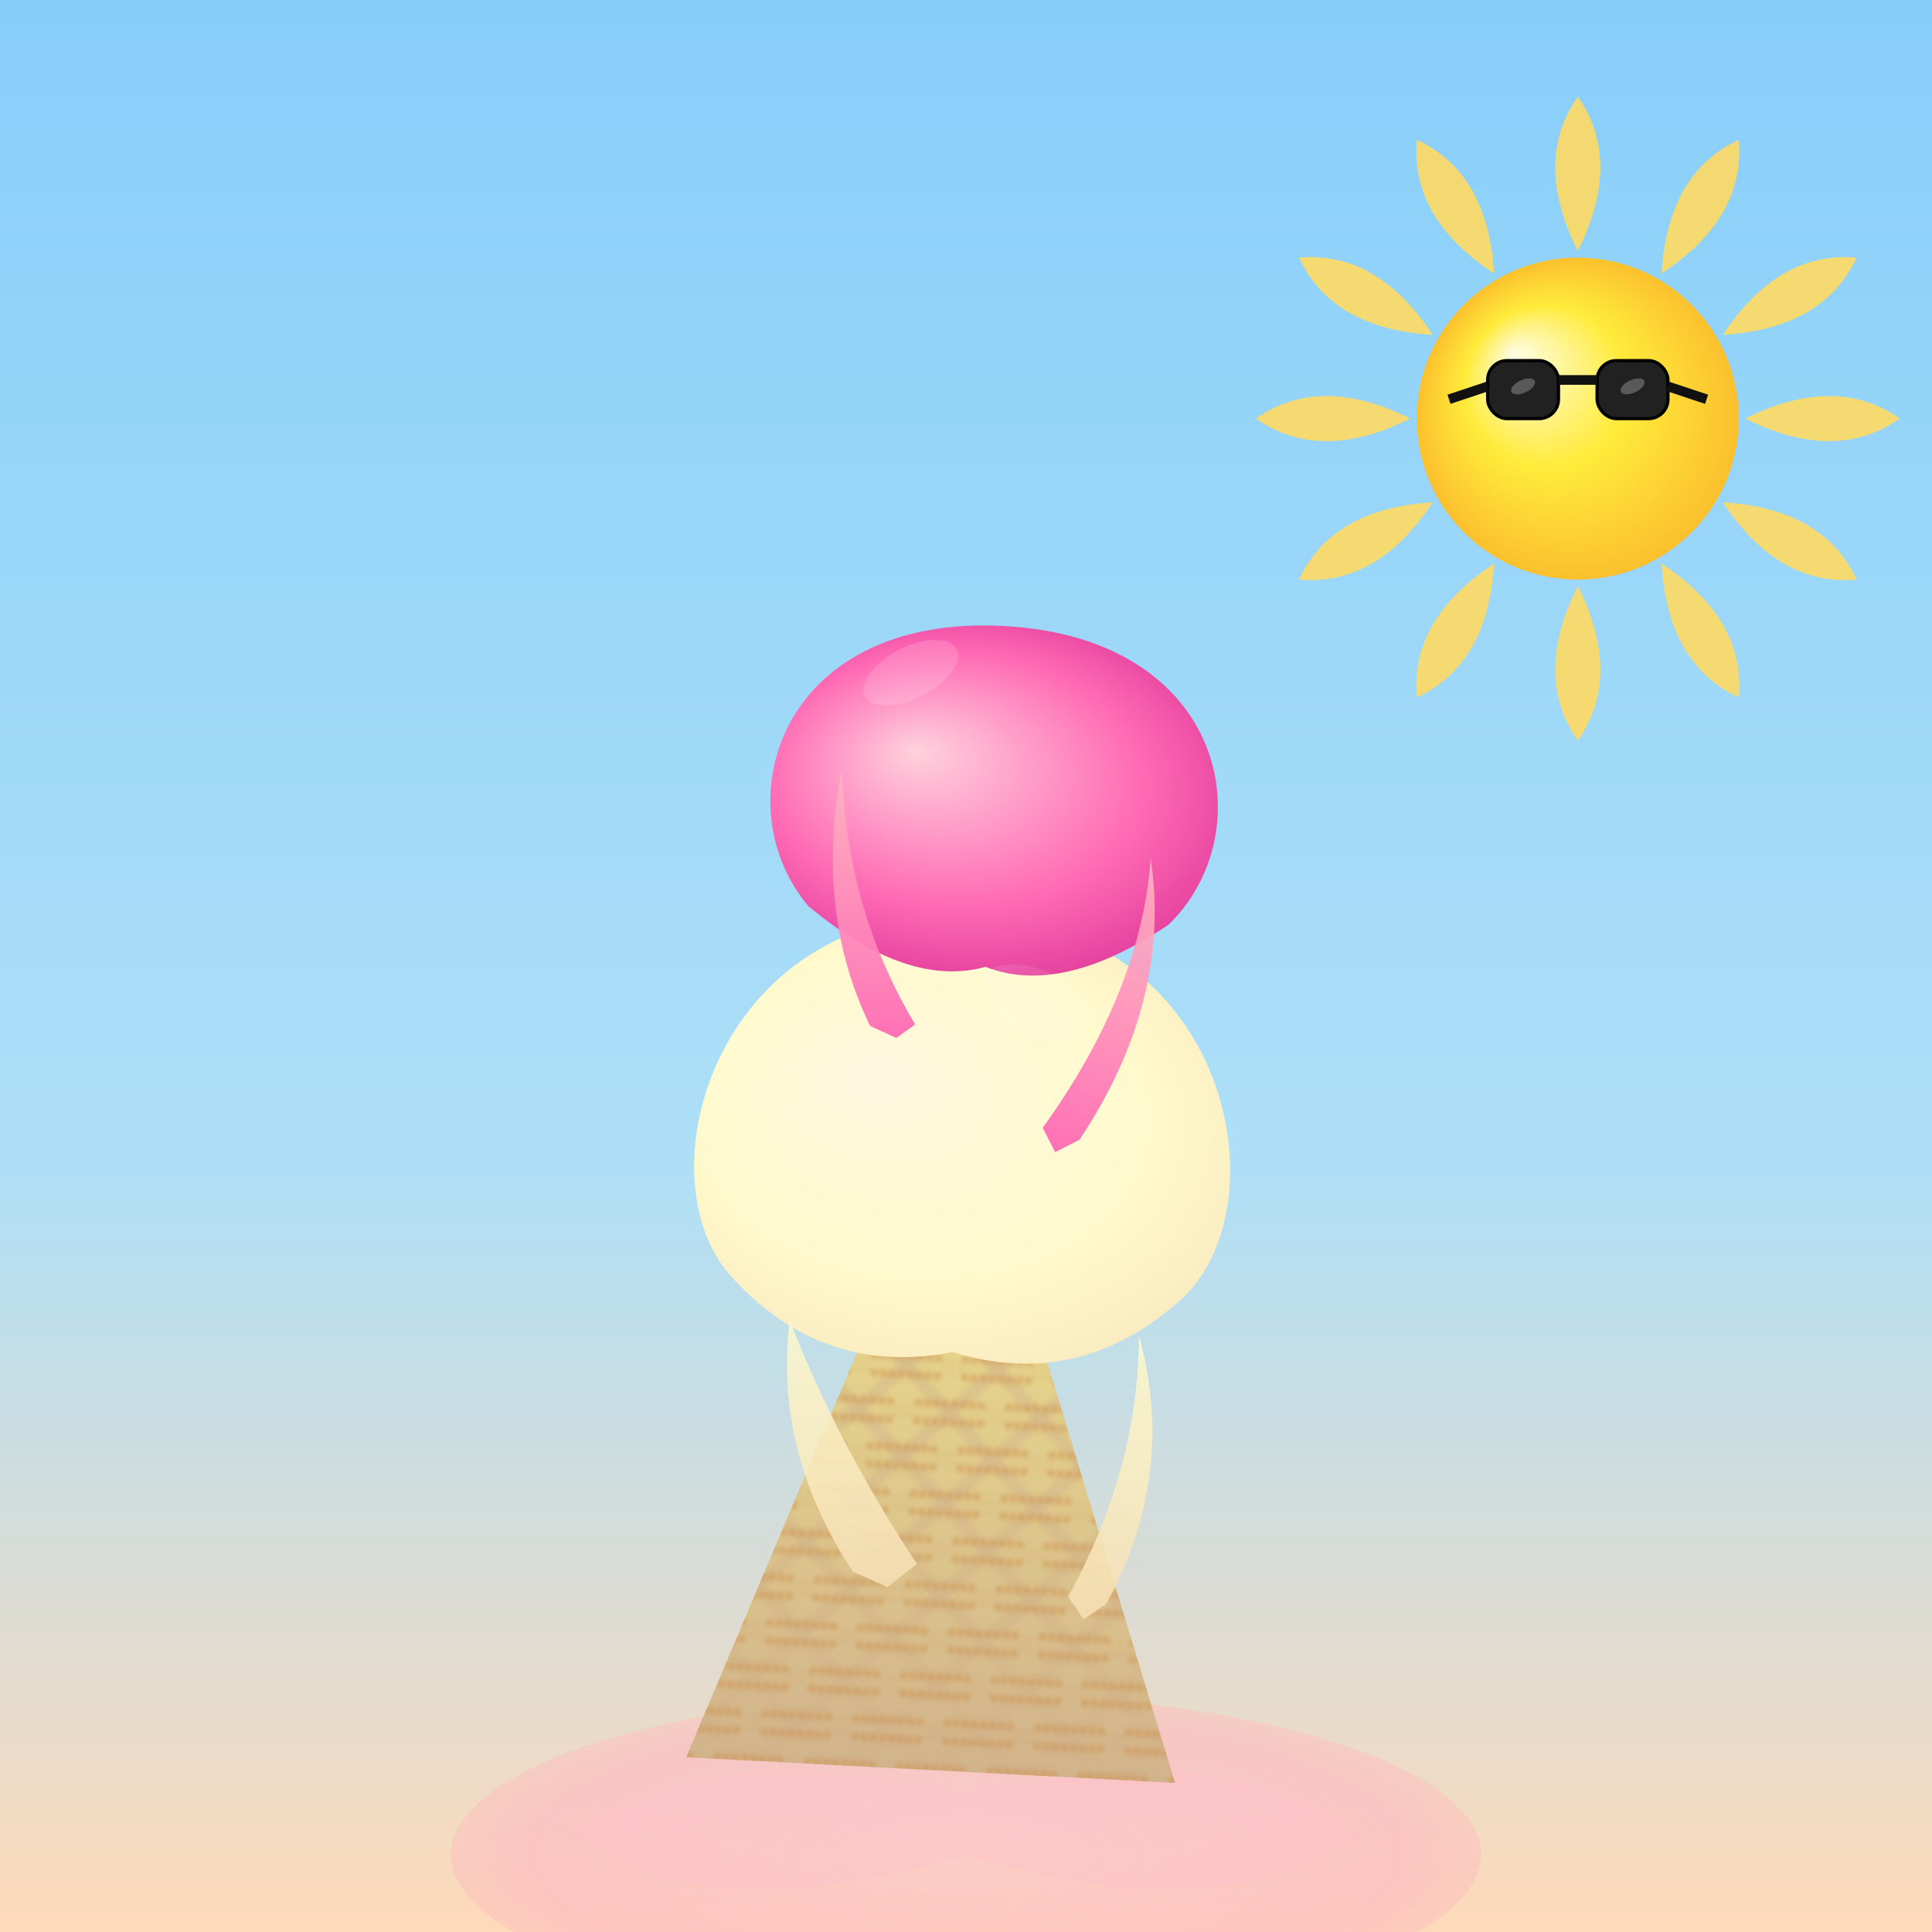 <svg viewBox="0 0 300 300" xmlns="http://www.w3.org/2000/svg">
  <defs>
    <radialGradient id="sunGradient" cx="0.5" cy="0.5" r="0.5" fx="0.3" fy="0.3">
      <stop offset="0%" stop-color="#FFFDE7"/>
      <stop offset="50%" stop-color="#FFEB3B"/>
      <stop offset="100%" stop-color="#FBC02D"/>
    </radialGradient>
    <linearGradient id="skyGradient" x1="0%" y1="0%" x2="0%" y2="100%">
      <stop offset="0%" stop-color="#87CEFA"/> <!-- LightSkyBlue -->
      <stop offset="60%" stop-color="#AEDFF7"/>
      <stop offset="100%" stop-color="#FFDAB9"/> <!-- PeachPuff for horizon -->
    </linearGradient>
    <linearGradient id="coneGradient" x1="0%" y1="0%" x2="0%" y2="100%">
      <stop offset="0%" stop-color="#F0E68C"/> <!-- Khaki -->
      <stop offset="100%" stop-color="#D2B48C"/> <!-- Tan -->
    </linearGradient>
    <radialGradient id="strawberryScoopGradient" cx="0.5" cy="0.5" r="0.7" fx="0.35" fy="0.35">
      <stop offset="0%" stop-color="#FFD1DC"/> <!-- LightPink -->
      <stop offset="50%" stop-color="#FF69B4"/> <!-- HotPink -->
      <stop offset="100%" stop-color="#C71585"/> <!-- MediumVioletRed -->
    </radialGradient>
     <radialGradient id="vanillaScoopGradient" cx="0.5" cy="0.5" r="0.7" fx="0.35" fy="0.35">
      <stop offset="0%" stop-color="#FFF8E1"/> <!-- Lighter Cornsilk -->
      <stop offset="50%" stop-color="#FFFACD"/> <!-- LemonChiffon -->
      <stop offset="100%" stop-color="#F5DEB3"/> <!-- Wheat -->
    </radialGradient>
    <linearGradient id="strawberryDripGradient" x1="0%" y1="0%" x2="0%" y2="100%">
      <stop offset="0%" stop-color="#FFB6C1" stop-opacity="0.9"/>
      <stop offset="100%" stop-color="#FF69B4" stop-opacity="0.95"/>
    </linearGradient>
    <linearGradient id="vanillaDripGradient" x1="0%" y1="0%" x2="0%" y2="100%">
      <stop offset="0%" stop-color="#FFFACD" stop-opacity="0.85"/>
      <stop offset="100%" stop-color="#F5DEB3" stop-opacity="0.9"/>
    </linearGradient>
    <radialGradient id="puddleGradient" cx="0.5" cy="0.5" r="0.7">
      <stop offset="0%" stop-color="#FFC0CB" stop-opacity="0.6"/> <!-- Pink -->
      <stop offset="60%" stop-color="#FFB6C1" stop-opacity="0.7"/> <!-- LightPink -->
      <stop offset="100%" stop-color="#F5DEB3" stop-opacity="0.5"/> <!-- Wheat (mixed melt) -->
    </radialGradient>

    <pattern id="wafflePattern" patternUnits="userSpaceOnUse" width="10" height="10" patternTransform="rotate(45)">
      <path d="M0 5 L10 5 M5 0 L5 10" stroke="#D2B48C" stroke-width="1.2" opacity="0.7"/>
      <path d="M-1 1 L1 -1 M-1 9 L9 -1 M1 11 L11 1 M9 11 L11 9" stroke="#CD853F" stroke-width="0.8" opacity="0.5"/>
    </pattern>
  </defs>

  <rect width="300" height="300" fill="url(#skyGradient)" />

  <g id="sun-group" transform="translate(245 65)">
    <circle cx="0" cy="0" r="25" fill="url(#sunGradient)" />
    <g id="sun-rays" fill="#FFDA63" opacity="0.9">
        <path d="M0 -26 Q 7 -40 0 -50 Q -7 -40 0 -26 Z" transform="rotate(0)"/>
        <path d="M0 -26 Q 7 -40 0 -50 Q -7 -40 0 -26 Z" transform="rotate(30)"/>
        <path d="M0 -26 Q 7 -40 0 -50 Q -7 -40 0 -26 Z" transform="rotate(60)"/>
        <path d="M0 -26 Q 7 -40 0 -50 Q -7 -40 0 -26 Z" transform="rotate(90)"/>
        <path d="M0 -26 Q 7 -40 0 -50 Q -7 -40 0 -26 Z" transform="rotate(120)"/>
        <path d="M0 -26 Q 7 -40 0 -50 Q -7 -40 0 -26 Z" transform="rotate(150)"/>
        <path d="M0 -26 Q 7 -40 0 -50 Q -7 -40 0 -26 Z" transform="rotate(180)"/>
        <path d="M0 -26 Q 7 -40 0 -50 Q -7 -40 0 -26 Z" transform="rotate(210)"/>
        <path d="M0 -26 Q 7 -40 0 -50 Q -7 -40 0 -26 Z" transform="rotate(240)"/>
        <path d="M0 -26 Q 7 -40 0 -50 Q -7 -40 0 -26 Z" transform="rotate(270)"/>
        <path d="M0 -26 Q 7 -40 0 -50 Q -7 -40 0 -26 Z" transform="rotate(300)"/>
        <path d="M0 -26 Q 7 -40 0 -50 Q -7 -40 0 -26 Z" transform="rotate(330)"/>
    </g>
    <g id="sunglasses" transform="translate(0, -2)">
      <rect x="-14" y="-7" width="11" height="9" rx="3" ry="3" fill="#212121" stroke="#000" stroke-width="0.5"/>
      <rect x="3" y="-7" width="11" height="9" rx="3" ry="3" fill="#212121" stroke="#000" stroke-width="0.5"/>
      <line x1="-3" y1="-4" x2="3" y2="-4" stroke="#111" stroke-width="1.5"/>
      <path d="M-14 -3 L-20 -1" stroke="#111" stroke-width="1.5"/>
      <path d="M14 -3 L20 -1" stroke="#111" stroke-width="1.5"/>
      <ellipse cx="-8.5" cy="-3" rx="2" ry="1" fill="white" opacity="0.25" transform="rotate(-25 -8.5 -3)"/>
      <ellipse cx="8.5" cy="-3" rx="2" ry="1" fill="white" opacity="0.25" transform="rotate(-25 8.5 -3)"/>
    </g>
  </g>

  <g id="melted-puddle">
    <ellipse cx="150" cy="288" rx="80" ry="25" fill="url(#puddleGradient)" opacity="0.85"/>
    <path d="M90 285 Q110 300 150 288 Q190 300 210 285 Q195 270 150 278 Q105 270 90 285 Z" fill="#FFC0CB" opacity="0.4"/>
  </g>

  <g id="ice-cream-cone-group" transform="translate(150 170) rotate(3)">
    <path d="M0 0 L-38 105 L38 105 Z" fill="url(#coneGradient)"/>
    <path d="M0 0 L-38 105 L38 105 Z" fill="url(#wafflePattern)"/>

    <path id="vanilla-scoop"
          d="M0 -28
             C -40 -28, -50 15, -35 30
             Q -20 45, 0 40
             Q 20 45, 35 30
             C 50 15, 40 -28, 0 -28 Z"
          fill="url(#vanillaScoopGradient)" />

    <path id="strawberry-scoop"
          transform="translate(2, -48)"
          d="M0 -25
             C -35 -25, -42 5, -28 20
             Q -12 32, 0 28
             Q 12 32, 28 20
             C 42 5, 35 -25, 0 -25 Z"
          fill="url(#strawberryScoopGradient)" />

    <g id="drips">
      <path d="M-5 -22 Q -10 0 -2 18 L 2 20 L 5 18 Q -5 0 -5 -22 Z" transform="translate(-15, -28) rotate(-5)" fill="url(#strawberryDripGradient)"/>
      <path d="M5 -15 Q 10 5 2 30 L 5 33 L 8 30 Q 15 5 5 -15 Z" transform="translate(18, -25) rotate(15)" fill="url(#strawberryDripGradient)"/>
      <path d="M-10 25 Q -15 45 -5 65 L 0 68 L 5 65 Q -5 45 -10 25 Z" transform="translate(-20, 10) rotate(-10)" fill="url(#vanillaDripGradient)"/>
      <path d="M8 30 Q 12 50 5 72 L 8 75 L 11 72 Q 18 50 8 30 Z" transform="translate(25, 5) rotate(8)" fill="url(#vanillaDripGradient)"/>
    </g>

    <ellipse cx="-12" cy="-65" rx="8" ry="4" fill="white" opacity="0.15" transform="rotate(-30 -12 -65)"/>
    <ellipse cx="10" cy="-15" rx="9" ry="5" fill="white" opacity="0.1" transform="rotate(20 10 -15)"/>
  </g>
</svg>